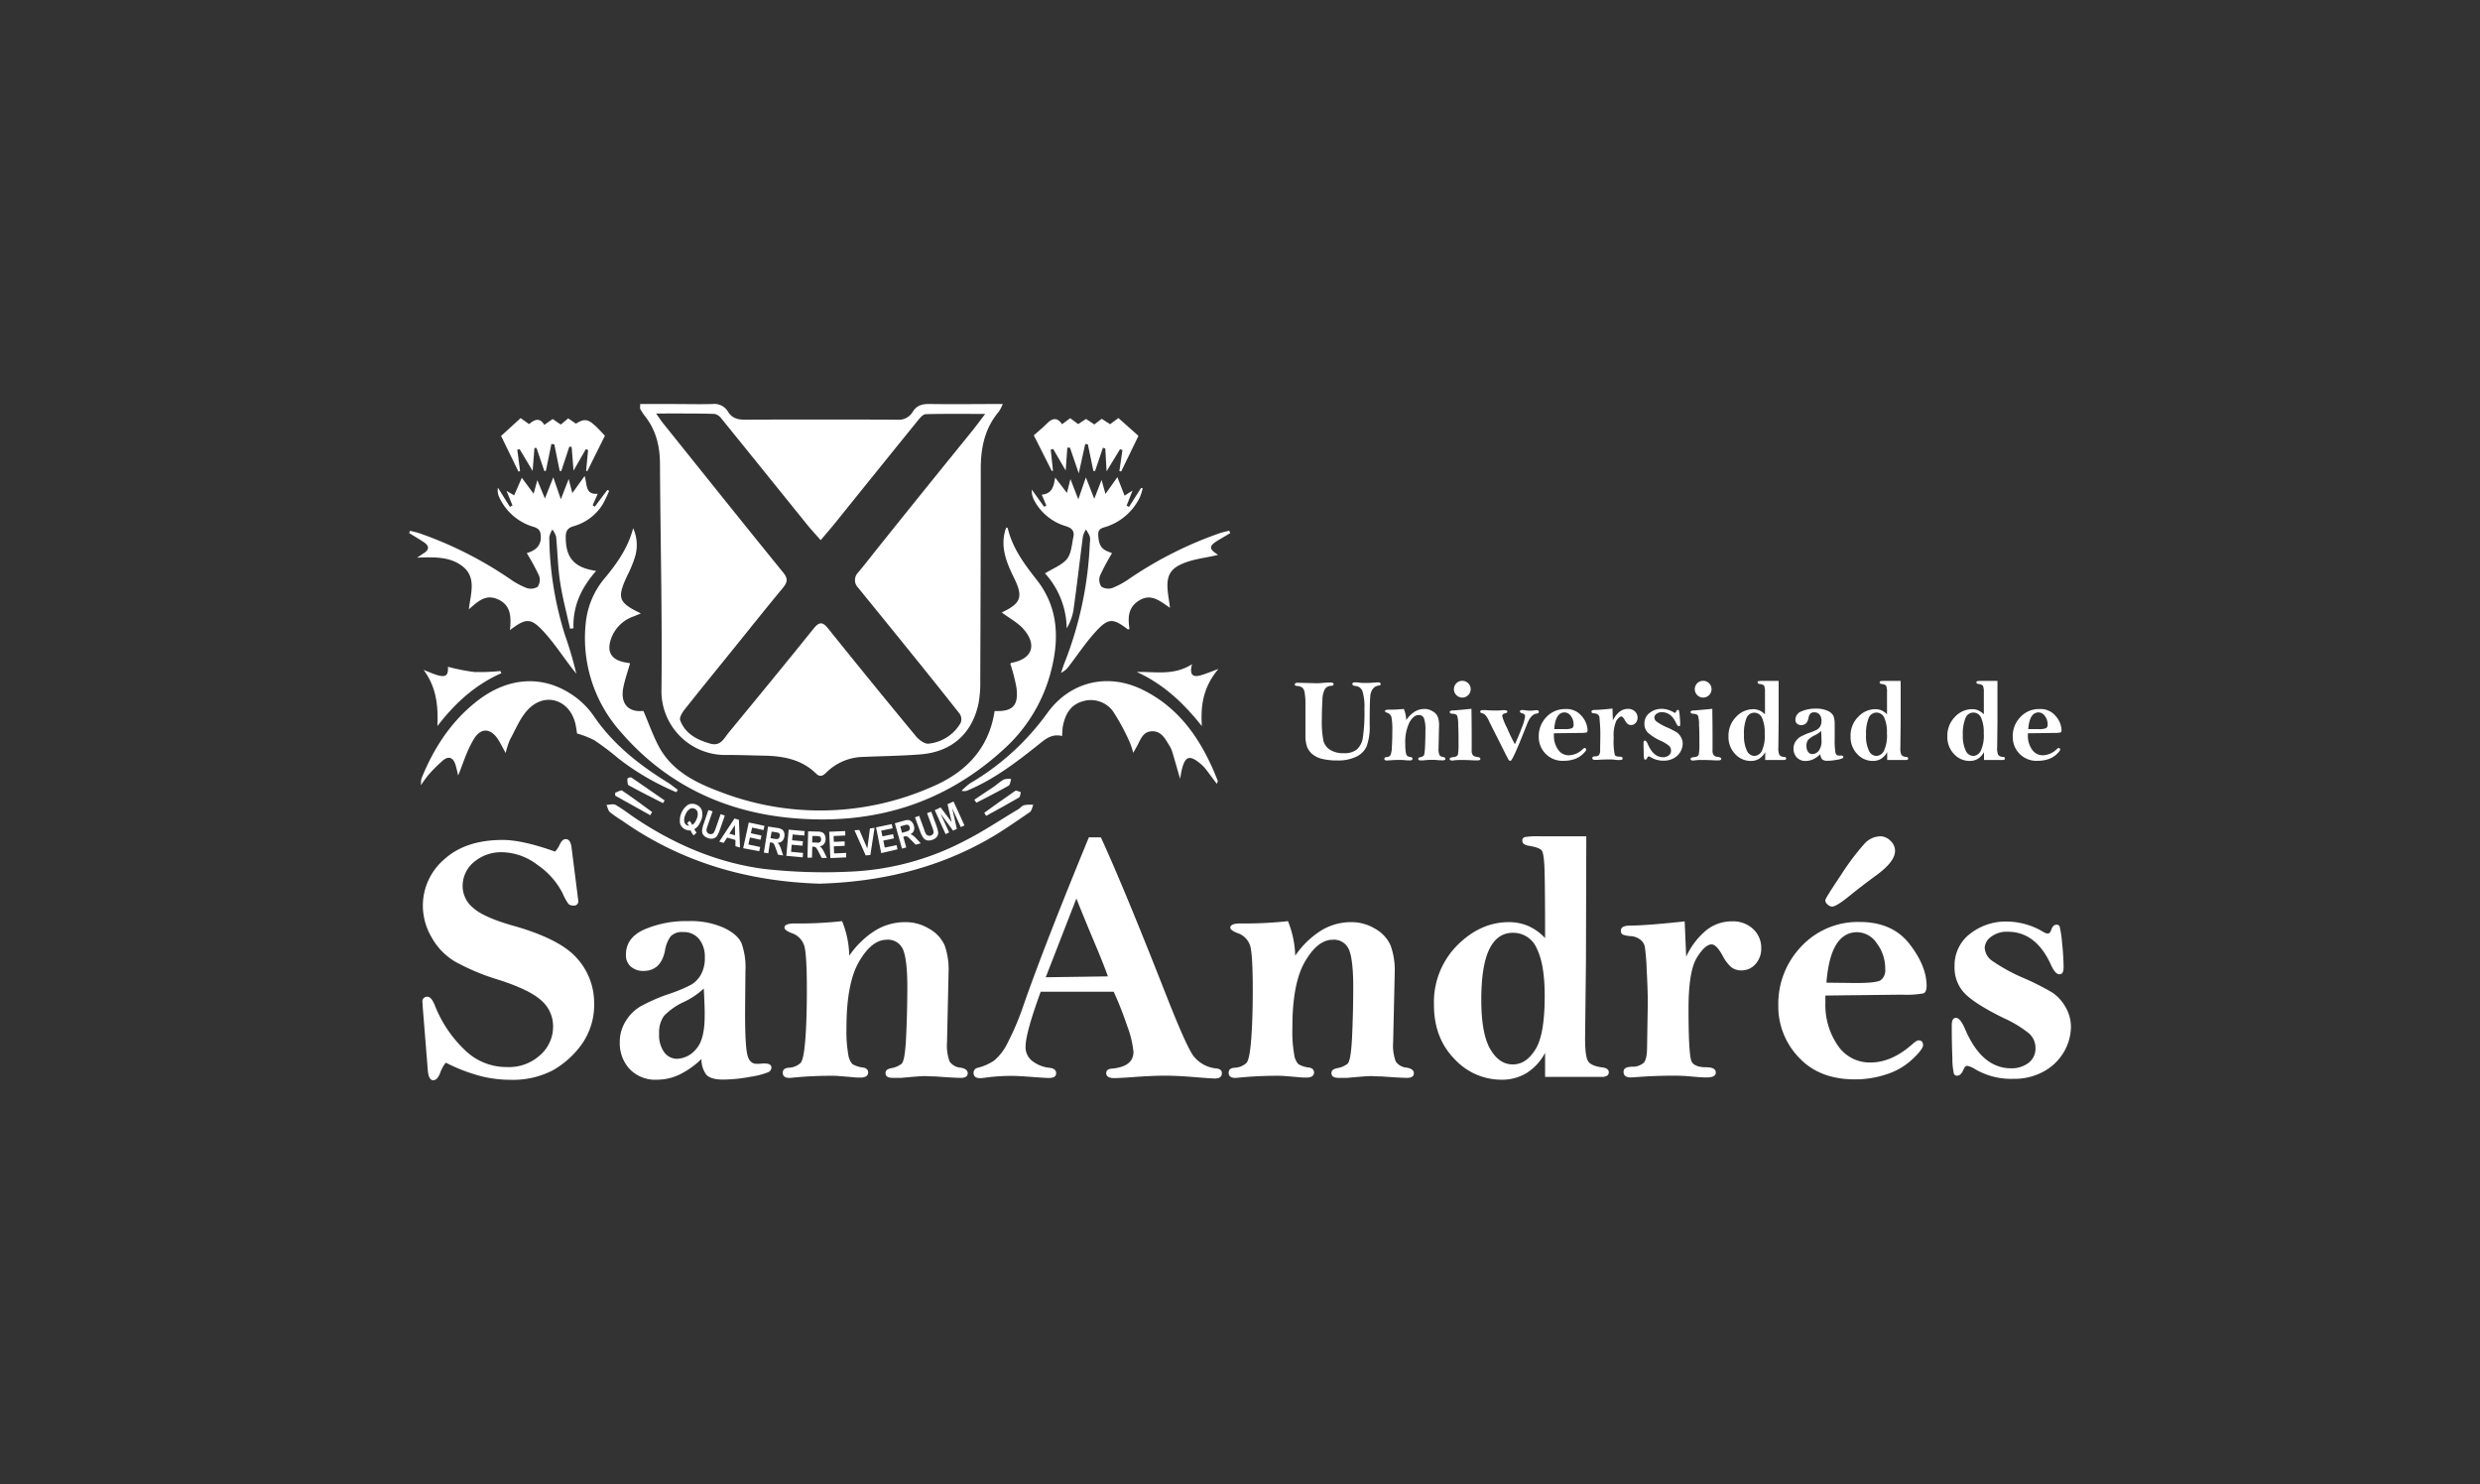 <svg xmlns="http://www.w3.org/2000/svg" id="Capa_1" data-name="Capa 1" viewBox="0 0 591.65 354.12"><rect x="0" y="0" width="591.65" height="354.12" fill="#333333" stroke="none"/><path d="M152.73,96.39h7.94c3.07,0,6.15.08,9.23,0a3.83,3.83,0,0,1,3.8,1.85c.92,1.52,2.3,1.89,4,1.88q18.12-.07,36.25,0a3.89,3.89,0,0,0,3.79-1.85c.92-1.54,2.26-1.91,4-1.89,5.69.09,11.39,0,17.49,0a10.22,10.22,0,0,1-.9,1.78c-3.36,3.94-4.35,8.57-4.35,13.61,0,16.81-.05,33.62-.12,50.43a28.27,28.27,0,0,1-.41,5.6c-1.54,7.28-6.44,11.6-13.91,12.18-4.64.36-9.29.41-13.94.61a12.8,12.8,0,0,0-8.46,3.71c-.82.78-1.49,1.19-2.45.25-3.47-3.39-7.83-4.18-12.44-4.27-3-.05-6-.18-9-.16a15.23,15.23,0,0,1-15.44-15.75c.19-17.85-.26-35.71-.36-53.57,0-4.27-.91-8.17-3.62-11.56a12,12,0,0,1-1.09-1.7C152.65,97.4,152.73,97.14,152.73,96.39Zm3.8,2.26c.76,1.08,1.15,1.69,1.6,2.25,9.57,11.93,19.11,23.88,28.76,35.75,1.13,1.39.94,2.25,0,3.46-4,4.81-7.85,9.66-11.76,14.5s-7.94,9.78-11.85,14.72c-.56.71-1.26,1.9-1,2.53,1.23,3.23,4,4.64,7.18,5.55,2.47.71,3.28-1.3,4.42-2.68,6.76-8.21,13.53-16.43,20.19-24.73,1.39-1.73,2.19-1.7,3.54,0q10.35,12.89,20.89,25.63c.72.87,2.06,1.88,3,1.79a10,10,0,0,0,7.67-4.93,2.36,2.36,0,0,0-.18-2.14c-4.16-5.31-8.4-10.56-12.64-15.81-3.86-4.78-7.75-9.55-11.62-14.32a2.56,2.56,0,0,1,0-3.64c2.11-2.54,4.12-5.16,6.19-7.73Q221.3,115.9,231.78,103c1-1.23,1.94-2.53,3.26-4.25-5.12,0-9.65-.06-14.18.06-.63,0-1.35.86-1.85,1.47q-9.78,12.06-19.5,24.16c-1.15,1.43-2.36,2.81-3.72,4.43-1.24-1.41-2.3-2.55-3.28-3.76-6.84-8.46-13.64-16.93-20.5-25.37a2.57,2.57,0,0,0-1.64-1C166,98.62,161.57,98.65,156.53,98.65Z" style="fill:#fff"></path><path d="M237.29,169.63c4.33.18,5.76-1.29,5.2-5.62a44,44,0,0,0-1.46-5.66c.05,0,.14-.2.26-.22,4.88-.88,6.19-4.11,3-7.92-1.38-1.63-3.44-2.69-5.3-4.09-.06.21-.06,0,0,0,4.58-2.17,5.18-3.68,2.93-8.25-1.89-3.84-3.44-7.67-1.88-12,.15,0,.37.07.38.15,1.14,4.81,4,8.61,7,12.43,5.18,6.68,5.31,14.22,3.23,22a37.63,37.63,0,0,1-11.23,18.34C225,192,207.86,196.92,188.75,195.15c-16.09-1.49-29.93-8.12-40.58-20.44a33.61,33.61,0,0,1-8.33-26.89,19.61,19.61,0,0,1,4.62-10.11c2.89-3.5,5.42-7.17,6.59-11.7a9.73,9.73,0,0,1,.33,7.19,28.15,28.15,0,0,1-1.74,4.14c-2.49,5.34-2.14,6.42,3.25,9-.7.29-1.19.51-1.7.71a8.71,8.71,0,0,0-5.34,5.14Q144.07,157,149,158l1.32.23c-.57,2-1.21,3.82-1.6,5.71-.81,3.94,1.19,6.06,4.77,5.66,1.3,3,2.32,6,3.85,8.79,3.17,5.65,8.71,8.37,14.45,10.51a66,66,0,0,0,50.63-1.22C230.5,184.22,235.92,178.55,237.29,169.63Z" style="fill:#fff"></path><path d="M142.22,136.2c-3.57,4.06-5.6,8.44-5.4,13.69L136,150c-.82-3.74-1.82-7.45-2.39-11.22-.54-3.54-.59-7.16-.94-10.74a5.35,5.35,0,0,0-.89-1.7,5.35,5.35,0,0,0-.74,1.84,80.36,80.36,0,0,0,3.78,23.43,89.79,89.79,0,0,1,2.67,9.13c-.46-.59-.92-1.17-1.37-1.76-2.09-2.74-4-5.64-6.32-8.18-3.14-3.45-4.29-3.41-8.14-.47.3-3.09.32-6-3-7.4-2.83-1.21-4.67.56-6.81,2.44.42-3.72,1.88-7.52-1.42-10.2-3-2.39-6.71-2.28-10.93-2.13l1.66-1.1c1.38-.9,1.15-1.8-.06-2.6s-2.33-1.45-3.5-2.17l.23-.54c.75.19,1.5.35,2.23.59a91.4,91.4,0,0,1,21.61,10.91,18.78,18.78,0,0,0,3.93,2.14,3.11,3.11,0,0,0,2.67-.28,2.91,2.91,0,0,0,.34-2.62,53.8,53.8,0,0,0-2.94-5.41c1.64-.51,3.3-1.35,3.35-3.72,0-1.37-.25-2.11-1.77-2.56a13,13,0,0,1-8.12-7,3.68,3.68,0,0,1-.34-2.33l2.85,4.56.63-.31-1.43-3.49,1.82,1.06,1.83-4.19,2.81,3.81.89-3.22,1.81,4.36,2-5.05,1.8,5.23,1.87-4.83.87,3.36,2.93-4.08c.64,2,.1,4.52,3.13,4.24l-1.21,2.74.5.35,3-4,.44.2a29.85,29.85,0,0,1-1.6,3.32,12,12,0,0,1-6.89,5.13c-1.59.45-1.9,1.32-1.87,2.77C135,133.09,137,135.45,142.22,136.2Z" style="fill:#fff"></path><path d="M266.57,113.84l1.72,4.41,1.9-1.22c-.59,1.51-1,2.56-1.42,3.6l.57.31,2.89-4.53.39.1a16.09,16.09,0,0,1-.66,2.07,13.62,13.62,0,0,1-7.63,6.94c-1.06.42-2.43.36-2.32,2.16s.42,3.12,2.16,3.83c.41.16.82.34,1.12.47a54.65,54.65,0,0,0-2.86,5.35,2.9,2.9,0,0,0,.32,2.62,3.07,3.07,0,0,0,2.67.31,20.26,20.26,0,0,0,4.12-2.27A91.88,91.88,0,0,1,291,127.2c.73-.24,1.49-.4,2.24-.59l.26.57-2.37,1.41c-2.86,1.65-2.89,2.27-.53,3.78-3,.78-6.65,1-9.55,2.63-3.77,2.07-2.34,6.15-1.94,10-2.34-1.58-4.4-3.45-7.21-1.82s-2.85,4.15-2.44,6.87c-.16.05-.33.15-.39.11-3.57-2.73-4.66-2.77-7.74.61-2.26,2.49-4.15,5.31-6.2,8a5.16,5.16,0,0,1-2,1.76c.26-.75.49-1.52.78-2.26A87.59,87.59,0,0,0,260,129.56a4.85,4.85,0,0,0,0-1.57,9.82,9.82,0,0,0-.93-1.67,6.19,6.19,0,0,0-.72,1.66c-.78,5.93-1.45,11.88-2.29,17.8a12.94,12.94,0,0,1-1.58,4.13,19.88,19.88,0,0,0-5.17-13.12c1.89-1.18,4-1.95,5.27-3.46,1-1.31,1.13-3.45,1.5-5.25.29-1.39-.37-2.11-1.8-2.55a12.53,12.53,0,0,1-7.51-6.08,4.73,4.73,0,0,1-.61-2.63l2.93,4.08.54-.27-1.1-2.62c2.38-.2,2.85-1.81,3.19-4.08l2.82,3.66.83-3.3c.72,1.84,1.22,3.15,1.88,4.83.62-1.8,1.12-3.25,1.81-5.22l2,5.1,1.74-4.5.93,3.34Z" style="fill:#fff"></path><path d="M253.37,175.6c-2.55-.66-4.14.88-5.76,2.16-5.17,4.11-10.4,8.11-16.54,10.72a2.21,2.21,0,0,1-1.66.17,16.73,16.73,0,0,1,2-1.76,60.08,60.08,0,0,0,18.34-16.63c5.42-7.65,14.46-9.81,22.79-5.73,9.22,4.51,14.4,12.57,18,21.81,0,.1-.1.26-.25.65-1-1.29-1.83-2.47-2.73-3.62a8.39,8.39,0,0,0-1.11-1.12c-2.65-2.24-3.74-1.88-4.53,1.47-.13.57-.22,1.15-.39,2.07-.69-2.4-1.27-4.45-1.89-6.5a6.57,6.57,0,0,0-.67-1.42c-1-1.62-1.9-3.44-4.08-3.41s-2.73,1.85-3.54,3.37c-.23.44-.5.87-1,1.78a18.45,18.45,0,0,0-.86-2.61,53,53,0,0,0-3.92-7.24,6.55,6.55,0,0,0-7.47-2.38c-2.86.85-4.1,3.33-4.58,6.16C253.46,174.12,253.45,174.72,253.37,175.6Z" style="fill:#fff"></path><path d="M161.36,189a60.47,60.47,0,0,1-13.83-8.06,65,65,0,0,0-5.74-4.34,22.86,22.86,0,0,0-4.12-1.61c-.09-.49-.19-1.52-.45-2.52-1.4-5.5-7.1-7.38-11.1-3.34-2,2-3.08,4.86-4.48,7.38a18,18,0,0,0-1,3.15c-.7-1.28-1.15-2.15-1.65-3-1.75-2.92-4.18-3.24-5.94-.34s-2.6,5.95-3.75,8.7c-.14-.56-.33-1.56-.62-2.53-.5-1.67-1.55-2.27-3-1.08a35.41,35.41,0,0,0-3.47,3.46,28.54,28.54,0,0,0-1.78,2.46,8.6,8.6,0,0,1,.1-1.55c2.91-7.21,7-13.58,13.18-18.44,7-5.52,14.92-6.39,21.95-2.12a19.3,19.3,0,0,1,5.87,5.43c4.61,6.83,10.83,11.74,17.71,16,.85.53,1.63,1.18,2.45,1.78Z" style="fill:#fff"></path><path d="M195.53,210.82c-17.16-.53-33-5.1-47.06-15a32.25,32.25,0,0,1-2.95-2.05c-.45-.39-.56-1.16-.83-1.76.73,0,1.6-.28,2.15,0,1.62.93,3.11,2.09,4.66,3.14,9.34,6.27,19.53,10.65,30.66,12.14a128.5,128.5,0,0,0,20.4.67,64.73,64.73,0,0,0,27.57-7.35c4.4-2.22,8.52-5,12.76-7.52.52-.31.92-.88,1.46-1a8.62,8.62,0,0,1,2.16-.08c-.27.6-.37,1.43-.83,1.74-3.28,2.24-6.53,4.54-10,6.51C223.26,207.31,209.73,210.4,195.53,210.82Z" style="fill:#fff"></path><path d="M261.07,101.26l1.76-1.34,2,1.28,2-1.46,4.77,4.25-4.12,8.49-.43-.09c.24-1.68.49-3.36.73-5l-.57-.24L264,112.44c-.12-2.24-.22-3.84-.31-5.44l-.57-.18-1.87,5.55h-.4L259.53,106l-.63-.07c-.47,2.14-.93,4.29-1.54,7-.84-2.44-1.47-4.29-2.1-6.13l-.63,0c-.12,1.7-.24,3.4-.39,5.46l-3-5.17-.57.19.54,5-.28.1-4.3-8.53c.83-.74,2-1.67,3.05-2.73,1.25-1.29,2.43-1.75,3.7.08l1.94-1.43,1.89,1.4,1.88-1.22C259.7,100.36,260.31,100.76,261.07,101.26Z" style="fill:#fff"></path><path d="M133.79,101.29l1.76-1.48,1.83,1.25c2.53-1.49,3.2-1.19,6.93,2.9l-4.18,8.41h-.3c.16-1.67.32-3.34.47-5l-.53-.23-2.94,5.14-.45-5.65-.55-.08-1.92,5.82-.38,0L132.24,106l-.7-.07q-.64,3.21-1.31,6.42l-.38,0L128,106.88h-.5l-.43,5.47-3.11-5.2-.55.15.66,5.07-.38.15L119.54,104l4.67-4.25,2,1.42c1.16-.94,2.45-1.78,3.65.18l2-1.38Z" style="fill:#fff"></path><path d="M119.62,160.6c-6.26,2.76-11.1,7.18-15.27,12.63.22-4.79-.23-9.32-3.29-13.4,1,.38,1.93.8,2.92,1.13,2.33.75,3,.28,2.89-1.88a50.48,50.48,0,0,0,6.23,1.24,48.44,48.44,0,0,0,6.25-.23Z" style="fill:#fff"></path><path d="M290.67,159.6c-3.63,4.28-4.28,8.75-3.95,13.62-4.29-5.44-9.15-10-15.53-12.92,4.41-.08,8.84.95,13.19-1.83-.59,2.13-.1,3.21,1.89,2.69C287.54,160.83,288.75,160.29,290.67,159.6Z" style="fill:#fff"></path><path d="M232.44,190.79c1.5-1,3-2,4.51-3,.87-.59,1.64-1.34,2.55-1.83a4.3,4.3,0,0,1,1.74-.11c-.2.55-.24,1.38-.63,1.6-2.51,1.42-5.1,2.72-7.67,4.06Z" style="fill:#fff"></path><path d="M158.16,191.61c-2.74-1.4-5.49-2.77-8.18-4.26-.31-.17-.3-1-.31-1.58a1.18,1.18,0,0,1,.9-.31c2.67,1.8,5.3,3.66,8,5.51Z" style="fill:#fff"></path><path d="M234.82,193.9c2.45-1.75,4.89-3.53,7.38-5.22.26-.17.88.19,1.33.3-.13.44-.13,1.11-.42,1.28-2.59,1.51-5.23,2.94-7.85,4.39Z" style="fill:#fff"></path><path d="M155.12,194.49l-8.36-4.67,0-.69c.57-.19,1.37-.72,1.67-.51,2.43,1.62,4.77,3.39,7.14,5.11Z" style="fill:#fff"></path><path d="M309.55,162.89,314,163c.43,0,.91,0,1.45-.07.86-.07,1.54-.1,2-.1s.7.13.7.39-.18.38-.55.4a1.84,1.84,0,0,0-1.48.71,5.5,5.5,0,0,0-.63,2.69c-.09,1.35-.14,2.84-.14,4.47a23.53,23.53,0,0,0,.38,5.26,3.6,3.6,0,0,0,1.6,2.14,5.79,5.79,0,0,0,3.25.8,4.75,4.75,0,0,0,3.1-.87,4.68,4.68,0,0,0,1.44-2.75,40.56,40.56,0,0,0,.39-7,12.48,12.48,0,0,0-.46-4.14,1.88,1.88,0,0,0-1.6-1.26c-.55-.05-.82-.21-.82-.48s.22-.4.67-.4c.21,0,.56,0,1.06.08s1.05.06,1.61.06,1.09,0,1.72-.08c.48,0,.81-.06,1-.06.46,0,.69.14.69.4s-.17.34-.5.37a2,2,0,0,0-1.25.65,3.25,3.25,0,0,0-.72,1.88q-.15,1.32-.15,6.77a13.62,13.62,0,0,1-.72,5.19,5.09,5.09,0,0,1-2.5,2.49,10,10,0,0,1-4.45.89,15.59,15.59,0,0,1-3.57-.36,5.81,5.81,0,0,1-2.41-1.13,4.41,4.41,0,0,1-1.28-1.75,8.36,8.36,0,0,1-.39-2.92l0-7.34a14.69,14.69,0,0,0-.17-2.53,2.27,2.27,0,0,0-.54-1.32,2.14,2.14,0,0,0-1.13-.41,1.41,1.41,0,0,1-.6-.14.35.35,0,0,1-.12-.3C309,163,309.16,162.89,309.55,162.89Z" style="fill:#fff"></path><path d="M335.48,171.8a7,7,0,0,1,2-2,4.47,4.47,0,0,1,2.35-.66,3.51,3.51,0,0,1,1.91.54A2.71,2.71,0,0,1,343,171a5.62,5.62,0,0,1,.31,2.11l-.12,5.5a3.52,3.52,0,0,0,.21,1.5,1.09,1.09,0,0,0,.86.48c.37.07.56.22.56.44s-.18.36-.54.36-1,0-2-.11c-.36,0-.65,0-.87,0s-.82,0-1.82.13h-.67c-.38,0-.57-.12-.57-.37s.17-.33.51-.4a1.72,1.72,0,0,0,.75-.32c.18-.14.3-.87.36-2.16s.09-2.59.09-3.87a8.24,8.24,0,0,0-.34-2.91,1.26,1.26,0,0,0-1.29-.79c-.78,0-1.5.57-2.17,1.72a10.85,10.85,0,0,0-1,5.27,10.33,10.33,0,0,0,.14,2,1.49,1.49,0,0,0,.34.78,2.23,2.23,0,0,0,.85.27.39.39,0,0,1,.38.4c0,.25-.19.38-.56.38l-.61,0c-.88-.08-1.36-.11-1.43-.11a32.17,32.17,0,0,0-3.26.13l-.33,0c-.34,0-.51-.13-.51-.4s.15-.36.46-.4a1.36,1.36,0,0,0,.95-.39,4.49,4.49,0,0,0,.36-1.89c.08-1.07.12-2.33.12-3.81a16.32,16.32,0,0,0-.21-3.48,1.51,1.51,0,0,0-1-1c-.38-.14-.56-.28-.56-.42s.27-.33.81-.33a30.81,30.81,0,0,0,3.71-.18A7.58,7.58,0,0,1,335.48,171.8Z" style="fill:#fff"></path><path d="M351.05,169.11c0,1.28.05,3.58.05,6.88l0,3a1.74,1.74,0,0,0,.3,1.2,1.65,1.65,0,0,0,1,.4c.52.06.77.21.77.44s-.2.37-.6.37c-.2,0-.53,0-1,0q-1.51-.09-3-.09c-.49,0-1,0-1.49.07a5.92,5.92,0,0,1-.62.06c-.41,0-.61-.12-.61-.37s.27-.38.8-.43c.71-.06,1.1-.3,1.18-.71a14.41,14.41,0,0,0,.13-2.48c0-1.62,0-3.11-.08-4.46a7,7,0,0,0-.28-2.33,1.58,1.58,0,0,0-1.07-.38c-.46,0-.68-.18-.68-.4s.23-.35.69-.39l.29,0Zm-.19-4.66a2,2,0,0,1-3.4,1.4,2,2,0,1,1,3.4-1.4Z" style="fill:#fff"></path><path d="M361.41,177.56c.59-1.28,1.15-2.62,1.66-4a11.25,11.25,0,0,0,.77-2.64.72.72,0,0,0-.63-.72c-.41-.11-.61-.26-.61-.46s.17-.34.5-.34c.16,0,.5,0,1,.08s.79.06,1,.06a6.72,6.72,0,0,0,1.13-.09,2.17,2.17,0,0,1,.45,0c.29,0,.43.13.43.4s-.19.33-.58.4c-.87.14-1.6.94-2.18,2.41q-1,2.52-1.89,4.68c-.6,1.43-1.06,2.47-1.38,3.1a6.57,6.57,0,0,1-.58,1,.44.44,0,0,1-.26.07c-.12,0-.24-.08-.35-.26s-.59-1.1-1.42-2.77l-3.19-6.34a5.42,5.42,0,0,0-1-1.62,1.94,1.94,0,0,0-.62-.34c-.36-.08-.53-.21-.53-.38s.17-.39.52-.39c.15,0,.38,0,.69,0,.74.06,1.47.1,2.18.1.28,0,.6,0,1,0l1.17-.09c.61,0,.91.11.91.32s-.17.4-.51.44-.71.27-.71.66a14.11,14.11,0,0,0,1.16,2.84C360.22,175.3,360.88,176.6,361.41,177.56Z" style="fill:#fff"></path><path d="M370.71,174.94c0,.27,0,.46,0,.58a5.58,5.58,0,0,0,1,3.31,3,3,0,0,0,2.59,1.36,4.91,4.91,0,0,0,3.28-1.45c.22-.19.37-.29.47-.29s.36.13.36.39-.28.57-.83,1.09a5.45,5.45,0,0,1-2,1.19,7.94,7.94,0,0,1-2.48.39,5.67,5.67,0,0,1-6-5.76,6.49,6.49,0,0,1,1.83-4.69,6.06,6.06,0,0,1,4.56-1.9,4.63,4.63,0,0,1,3.9,1.73,5.39,5.39,0,0,1,1.35,3.28c0,.33-.09.53-.26.59a8.1,8.1,0,0,1-1.7.1Zm.08-1,2.36,0a4.71,4.71,0,0,0,1.91-.22,1,1,0,0,0,.35-.9,3.28,3.28,0,0,0-.65-2,1.9,1.9,0,0,0-1.54-.86C371.8,170,371,171.29,370.79,173.93Z" style="fill:#fff"></path><path d="M384.78,171.89a5.8,5.8,0,0,1,1.59-2.08,3.2,3.2,0,0,1,2-.69,2.27,2.27,0,0,1,1.67.61,2,2,0,0,1,.63,1.51,1.75,1.75,0,0,1-.45,1.22,1.4,1.4,0,0,1-1.09.51,1.27,1.27,0,0,1-.8-.25,3,3,0,0,1-.68-.88c-.33-.61-.62-.91-.87-.91s-.72.34-1.16,1a8.42,8.42,0,0,0-.64,4,16.29,16.29,0,0,0,.25,4.17c.17.28.55.42,1.12.42s.76.14.76.42-.24.38-.74.38c-.28,0-.68,0-1.2-.07s-.93-.06-1.35-.06q-1.36,0-2.7.09l-.67,0c-.38,0-.57-.14-.57-.43s.22-.39.67-.41a1.29,1.29,0,0,0,.92-.31,1.91,1.91,0,0,0,.27-1.23l.05-3.44c0-.7,0-1.57-.08-2.6s-.11-1.66-.15-1.86a1.1,1.1,0,0,0-.35-.53,1.44,1.44,0,0,0-.77-.27,2.2,2.2,0,0,1-.63-.13.35.35,0,0,1-.13-.31q0-.37.69-.39,1.28,0,4.32-.33Z" style="fill:#fff"></path><path d="M401.44,177.38a4,4,0,0,1-.52,1.93,4.07,4.07,0,0,1-1.56,1.55,4.67,4.67,0,0,1-2.43.61,5.71,5.71,0,0,1-2.94-.71,1.92,1.92,0,0,0-.67-.31c-.12,0-.21.08-.28.23-.15.36-.32.55-.52.55a.28.28,0,0,1-.26-.14,5.3,5.3,0,0,1-.12-1.23c0-.73-.05-1.59-.05-2.59,0-.39.11-.58.33-.58s.46.28.7.85c.89,2.07,2.09,3.11,3.62,3.11a2.17,2.17,0,0,0,1.35-.42,1.37,1.37,0,0,0,.56-1.2,1.48,1.48,0,0,0-.51-1.13,9.34,9.34,0,0,0-2-1.2,12,12,0,0,1-3-1.9,2.89,2.89,0,0,1-.83-2.16,3.09,3.09,0,0,1,1.2-2.53,4.52,4.52,0,0,1,2.95-1,5.67,5.67,0,0,1,2.83.83.61.61,0,0,0,.31.11c.12,0,.21-.1.28-.3s.22-.39.4-.39a.26.26,0,0,1,.25.13,7.63,7.63,0,0,1,.19,1.29c.08.77.12,1.42.12,1.93s-.1.54-.31.54-.45-.26-.68-.77c-.78-1.71-1.91-2.57-3.38-2.57a2,2,0,0,0-1.29.4,1.14,1.14,0,0,0-.5.86,1.33,1.33,0,0,0,.64,1.06,13.83,13.83,0,0,0,2.46,1.34A20.7,20.7,0,0,1,400,174.7a3.26,3.26,0,0,1,1,1.13A3.1,3.1,0,0,1,401.44,177.38Z" style="fill:#fff"></path><path d="M408.51,169.11c0,1.28.05,3.58.05,6.88l0,3a1.74,1.74,0,0,0,.3,1.2,1.65,1.65,0,0,0,1,.4c.52.06.77.21.77.44s-.2.37-.6.37c-.2,0-.53,0-1,0q-1.51-.09-3-.09c-.49,0-1,0-1.49.07a5.92,5.92,0,0,1-.62.06c-.41,0-.61-.12-.61-.37s.27-.38.8-.43c.71-.06,1.1-.3,1.18-.71a14.41,14.41,0,0,0,.13-2.48c0-1.62,0-3.11-.08-4.46a7,7,0,0,0-.28-2.33,1.59,1.59,0,0,0-1.08-.38c-.45,0-.67-.18-.67-.4s.23-.35.69-.39l.29,0Zm-.19-4.66a2,2,0,0,1-3.4,1.4,2,2,0,1,1,3.4-1.4Z" style="fill:#fff"></path><path d="M421.07,170.43c0-2.65,0-4.43,0-5.31a3.84,3.84,0,0,0-.22-1.56,1.82,1.82,0,0,0-1-.37c-.36-.05-.54-.18-.54-.38a.27.27,0,0,1,.19-.3,6.18,6.18,0,0,1,1.19-.06h3.64l0,9.79-.07,6.08a4,4,0,0,0,.24,1.77,1.52,1.52,0,0,0,1.11.49c.34,0,.51.16.51.38s-.18.36-.54.36h-4.46v-1.89a4.25,4.25,0,0,1-1.45,1.59,3.7,3.7,0,0,1-2,.52,5,5,0,0,1-3.71-1.64,5.8,5.8,0,0,1-1.59-4.22,6.31,6.31,0,0,1,1.82-4.66,5.6,5.6,0,0,1,4-1.83,3.81,3.81,0,0,1,1.56.31A4.22,4.22,0,0,1,421.07,170.43Zm-5,4.85a8.08,8.08,0,0,0,.7,3.84,2,2,0,0,0,1.77,1.22,2.09,2.09,0,0,0,1.77-1.16A8.5,8.5,0,0,0,421,175a8.62,8.62,0,0,0-.62-3.71,2,2,0,0,0-3.74.07A9.72,9.72,0,0,0,416.06,175.28Z" style="fill:#fff"></path><path d="M434.29,179.92a7,7,0,0,1-1.72,1.22,4.13,4.13,0,0,1-1.75.4,2.77,2.77,0,0,1-2.18-.85,3,3,0,0,1-.76-2.06,3.07,3.07,0,0,1,.46-1.68,3.58,3.58,0,0,1,1.14-1.15,15.1,15.1,0,0,1,2.25-1,11.22,11.22,0,0,0,1.77-.74,2.17,2.17,0,0,0,.75-.78,2.68,2.68,0,0,0,.3-1.34,2.19,2.19,0,0,0-.45-1.45,1.54,1.54,0,0,0-1.25-.54,1.23,1.23,0,0,0-1,.34,2.69,2.69,0,0,0-.43,1.14c-.22,1-.78,1.56-1.7,1.56a1.48,1.48,0,0,1-1-.33,1.18,1.18,0,0,1-.39-.95,2.12,2.12,0,0,1,1.44-2,8.33,8.33,0,0,1,3.43-.65,6.47,6.47,0,0,1,2.81.52,2.79,2.79,0,0,1,1.39,1.21,5.77,5.77,0,0,1,.3,2.16l0,3.26a19.59,19.59,0,0,0,.17,3.31c.12.49.36.73.74.73h.22l.37,0c.38,0,.57.11.57.32a.42.42,0,0,1-.23.35,5.57,5.57,0,0,1-1.42.36,11.33,11.33,0,0,1-2.13.22,1.8,1.8,0,0,1-1.3-.36A1.9,1.9,0,0,1,434.29,179.92Zm.18-5.53a5.94,5.94,0,0,1-1.59,1.06,5.5,5.5,0,0,0-1.53,1.08,2.24,2.24,0,0,0-.38,1.4,2.32,2.32,0,0,0,.4,1.47,1.26,1.26,0,0,0,1,.5,2,2,0,0,0,1.49-.74,3.8,3.8,0,0,0,.69-2.6C434.55,176.17,434.52,175.45,434.47,174.39Z" style="fill:#fff"></path><path d="M450.18,170.43c0-2.65,0-4.43,0-5.31a3.66,3.66,0,0,0-.22-1.56,1.78,1.78,0,0,0-1-.37c-.35-.05-.53-.18-.53-.38a.28.28,0,0,1,.18-.3,6.26,6.26,0,0,1,1.19-.06h3.64l0,9.79-.07,6.08a4,4,0,0,0,.24,1.77,1.52,1.52,0,0,0,1.11.49c.34,0,.51.16.51.38s-.18.36-.54.36h-4.47v-1.89a4.15,4.15,0,0,1-1.44,1.59,3.72,3.72,0,0,1-2,.52,5,5,0,0,1-3.7-1.64,5.8,5.8,0,0,1-1.59-4.22,6.27,6.27,0,0,1,1.82-4.66,5.59,5.59,0,0,1,4.05-1.83,3.77,3.77,0,0,1,1.55.31A4,4,0,0,1,450.18,170.43Zm-5,4.85a8,8,0,0,0,.7,3.84,2,2,0,0,0,1.77,1.22,2.09,2.09,0,0,0,1.77-1.16,8.5,8.5,0,0,0,.74-4.21,8.62,8.62,0,0,0-.62-3.71,2,2,0,0,0-3.74.07A9.72,9.72,0,0,0,445.18,175.28Z" style="fill:#fff"></path><path d="M473.28,170.43c0-2.65,0-4.43,0-5.31a3.76,3.76,0,0,0-.23-1.56,1.77,1.77,0,0,0-1-.37c-.36-.05-.54-.18-.54-.38a.28.28,0,0,1,.18-.3,6.4,6.4,0,0,1,1.2-.06h3.64l0,9.79-.07,6.08a4,4,0,0,0,.24,1.77,1.52,1.52,0,0,0,1.11.49c.34,0,.51.16.51.38s-.18.36-.54.36h-4.46v-1.89a4.25,4.25,0,0,1-1.45,1.59,3.72,3.72,0,0,1-2,.52,5,5,0,0,1-3.7-1.64,5.8,5.8,0,0,1-1.59-4.22,6.31,6.31,0,0,1,1.82-4.66,5.59,5.59,0,0,1,4.05-1.83,3.77,3.77,0,0,1,1.55.31A4.15,4.15,0,0,1,473.28,170.43Zm-5,4.85a8,8,0,0,0,.7,3.84,2,2,0,0,0,1.77,1.22,2.09,2.09,0,0,0,1.77-1.16,8.5,8.5,0,0,0,.74-4.21,8.62,8.62,0,0,0-.62-3.71,2,2,0,0,0-3.74.07A9.72,9.72,0,0,0,468.27,175.28Z" style="fill:#fff"></path><path d="M483.79,174.94c0,.27,0,.46,0,.58a5.58,5.58,0,0,0,1,3.31,3,3,0,0,0,2.58,1.36,4.91,4.91,0,0,0,3.29-1.45c.22-.19.37-.29.46-.29q.36,0,.36.39c0,.2-.27.57-.82,1.09a5.54,5.54,0,0,1-2,1.19,8,8,0,0,1-2.48.39,5.65,5.65,0,0,1-6-5.76,6.49,6.49,0,0,1,1.83-4.69,6,6,0,0,1,4.55-1.9,4.65,4.65,0,0,1,3.91,1.73,5.39,5.39,0,0,1,1.35,3.28c0,.33-.09.53-.27.59a8,8,0,0,1-1.69.1Zm.09-1,2.35,0a4.67,4.67,0,0,0,1.91-.22,1,1,0,0,0,.36-.9,3.28,3.28,0,0,0-.65-2,1.91,1.91,0,0,0-1.55-.86C484.89,170,484.08,171.29,483.88,173.93Z" style="fill:#fff"></path><path d="M132.43,203.17a6.42,6.42,0,0,0,1.09-1.65c.41-.89.89-1.33,1.42-1.33.76,0,1.22.62,1.39,1.85l1.46,11.49.17,1.38a1,1,0,0,1-1.13,1.13,1.6,1.6,0,0,1-1.22-.4,13.7,13.7,0,0,1-1.42-2.59,18.27,18.27,0,0,0-6-6.73,14.19,14.19,0,0,0-8.34-3,10,10,0,0,0-6.77,2.33,7.41,7.41,0,0,0-2.71,5.87,6.73,6.73,0,0,0,2.52,5.08c1.68,1.52,4.9,2.94,9.68,4.29q11.25,3.19,15.22,7.89a15.82,15.82,0,0,1,3.95,10.43,16.28,16.28,0,0,1-2.9,9.85,21.7,21.7,0,0,1-6.92,6.27,20.74,20.74,0,0,1-10.31,2.28,28.49,28.49,0,0,1-7.38-1,41.88,41.88,0,0,1-7.88-3.09A8.37,8.37,0,0,0,105,256c-.45,1.15-1,1.72-1.67,1.72s-1.12-.76-1.26-2.26l-1.22-15.22c0-.68-.08-1.09-.08-1.26A1.1,1.1,0,0,1,102,237.8c.61,0,1.2.7,1.76,2.1a29.5,29.5,0,0,0,7,10.48,14.2,14.2,0,0,0,10.19,4.19,11,11,0,0,0,8-2.93,9,9,0,0,0,3-6.67,8.16,8.16,0,0,0-2.81-6.29q-2.81-2.55-10.1-4.9a53.14,53.14,0,0,1-10.55-4.41,15.46,15.46,0,0,1-5.53-5.76,15,15,0,0,1-2.08-7.44A14.56,14.56,0,0,1,106,205q5.08-4.6,13.86-4.61Q124.54,200.36,132.43,203.17Z" style="fill:#fff"></path><path d="M167.35,252.64a20.14,20.14,0,0,1-5.24,3.72,12.51,12.51,0,0,1-5.32,1.23,8.45,8.45,0,0,1-6.61-2.58,9.05,9.05,0,0,1-2.32-6.28,9.37,9.37,0,0,1,1.4-5.1,10.34,10.34,0,0,1,3.47-3.49,42.63,42.63,0,0,1,6.84-3,34.27,34.27,0,0,0,5.38-2.25,6.65,6.65,0,0,0,2.28-2.39,8.05,8.05,0,0,0,.92-4.08,6.64,6.64,0,0,0-1.38-4.4,4.68,4.68,0,0,0-3.8-1.65,3.66,3.66,0,0,0-3,1.05,8,8,0,0,0-1.34,3.46q-1,4.76-5.15,4.76a4.41,4.41,0,0,1-2.94-1,3.53,3.53,0,0,1-1.21-2.89c0-2.68,1.45-4.69,4.38-6a25.22,25.22,0,0,1,10.46-2,19.52,19.52,0,0,1,8.53,1.6c2.19,1.06,3.6,2.29,4.21,3.69a17.07,17.07,0,0,1,.93,6.54l-.09,9.93q0,7.84.53,10.07c.35,1.48,1.09,2.22,2.24,2.22.17,0,.39,0,.67,0,.56-.06.94-.09,1.13-.09,1.15,0,1.72.32,1.72,1a1.28,1.28,0,0,1-.71,1.07,18.38,18.38,0,0,1-4.3,1.11,36.19,36.19,0,0,1-6.48.67c-1.93,0-3.25-.37-4-1.1A6.08,6.08,0,0,1,167.35,252.64Zm.55-16.81a17.94,17.94,0,0,1-4.82,3.24,15.69,15.69,0,0,0-4.66,3.28,6.67,6.67,0,0,0-1.17,4.24,7,7,0,0,0,1.23,4.48,3.78,3.78,0,0,0,3,1.53,6.16,6.16,0,0,0,4.53-2.25c1.4-1.49,2.1-4.14,2.1-7.92C168.15,241.25,168.06,239.05,167.9,235.83Z" style="fill:#fff"></path><path d="M202.61,228a21.23,21.23,0,0,1,6.19-6,13.59,13.59,0,0,1,7.15-2,10.83,10.83,0,0,1,5.82,1.63,8.52,8.52,0,0,1,3.59,3.9,17.26,17.26,0,0,1,.94,6.42l-.37,16.73a10.89,10.89,0,0,0,.62,4.57,3.49,3.49,0,0,0,2.65,1.47c1.11.19,1.67.64,1.67,1.34s-.54,1.09-1.63,1.09c-.93,0-3-.11-6.08-.34-1.09,0-2-.08-2.64-.08s-2.49.14-5.54.42h-2c-1.15,0-1.72-.38-1.72-1.13s.52-1,1.55-1.22a5.3,5.3,0,0,0,2.26-1q.84-.66,1.11-6.59t.28-11.75c0-4.31-.35-7.27-1-8.86a3.87,3.87,0,0,0-3.92-2.4q-3.57,0-6.6,5.22t-3,16a31.08,31.08,0,0,0,.42,6.08,4.37,4.37,0,0,0,1,2.37,6.53,6.53,0,0,0,2.58.82c.78.14,1.18.54,1.18,1.21s-.58,1.18-1.72,1.18c-.56,0-1.18,0-1.85-.08-2.68-.23-4.14-.34-4.36-.34a94.64,94.64,0,0,0-9.89.42,9.25,9.25,0,0,1-1,.08c-1,0-1.55-.4-1.55-1.21s.46-1.11,1.38-1.22a4.32,4.32,0,0,0,2.9-1.18c.5-.61.87-2.54,1.11-5.77s.35-7.09.35-11.57q0-8.56-.63-10.6a4.66,4.66,0,0,0-3-3c-1.14-.44-1.71-.88-1.71-1.3,0-.67.82-1,2.47-1a92.22,92.22,0,0,0,11.28-.55A23.42,23.42,0,0,1,202.61,228Z" style="fill:#fff"></path><path d="M259.77,199.77h2.86q5.52,12,15.62,37.74,4.65,11.82,6.41,14.34a7.83,7.83,0,0,0,5.58,3.06c.84.11,1.26.47,1.26,1.09,0,.86-.54,1.3-1.63,1.3-.59,0-2.12-.1-4.57-.3q-4.37-.37-7.34-.37t-7.55.33c-2.32.17-3.84.25-4.57.25-1.29,0-1.93-.4-1.93-1.21,0-.62.45-1,1.34-1.05q5.16-.47,5.16-4a24.07,24.07,0,0,0-1.5-6.19,81.47,81.47,0,0,0-3.22-8.17l-4.25,0q-8.44,0-13.16,0-3.61,9.9-3.61,13.11a4.13,4.13,0,0,0,1.8,3.57,8,8,0,0,0,3.9,1.48c1.06.11,1.59.54,1.59,1.3s-.57,1.13-1.72,1.13c-.44,0-1.62-.07-3.52-.21-2.46-.19-4.25-.29-5.37-.29a44.94,44.94,0,0,0-6.28.42,8.44,8.44,0,0,1-1.26.12c-1,0-1.55-.42-1.55-1.25a1.2,1.2,0,0,1,1-1.22A12.43,12.43,0,0,0,237.2,253a12.83,12.83,0,0,0,3.09-4,66.82,66.82,0,0,0,4-9.5Q249.47,224.76,259.77,199.77Zm-3,14.64-7.29,18.74,14.83-.21q-1.17-3.3-3.6-9Q258.11,217.71,256.81,214.41Z" style="fill:#fff"></path><path d="M309,228a21.2,21.2,0,0,1,6.18-6,13.61,13.61,0,0,1,7.15-2,10.87,10.87,0,0,1,5.83,1.63,8.54,8.54,0,0,1,3.58,3.9,17.23,17.23,0,0,1,1,6.42l-.38,16.73a10.84,10.84,0,0,0,.63,4.57,3.49,3.49,0,0,0,2.64,1.47c1.12.19,1.68.64,1.68,1.34s-.55,1.09-1.64,1.09q-1.38,0-6.08-.34c-1.09,0-2-.08-2.64-.08s-2.49.14-5.53.42h-2.06c-1.15,0-1.72-.38-1.72-1.13s.52-1,1.55-1.22a5.34,5.34,0,0,0,2.27-1q.84-.66,1.11-6.59t.27-11.75c0-4.31-.34-7.27-1-8.86a3.87,3.87,0,0,0-3.92-2.4q-3.56,0-6.6,5.22t-3,16a31.08,31.08,0,0,0,.42,6.08,4.36,4.36,0,0,0,1,2.37,6.41,6.41,0,0,0,2.58.82c.78.14,1.17.54,1.17,1.21s-.57,1.18-1.72,1.18c-.56,0-1.17,0-1.84-.08-2.69-.23-4.14-.34-4.37-.34a94.64,94.64,0,0,0-9.89.42,9.25,9.25,0,0,1-1,.08c-1,0-1.55-.4-1.55-1.21s.46-1.11,1.39-1.22a4.29,4.29,0,0,0,2.89-1.18c.5-.61.87-2.54,1.11-5.77s.36-7.09.36-11.57q0-8.56-.63-10.6a4.69,4.69,0,0,0-3-3c-1.15-.44-1.72-.88-1.72-1.3,0-.67.82-1,2.47-1a92.22,92.22,0,0,0,11.28-.55A23.65,23.65,0,0,1,309,228Z" style="fill:#fff"></path><path d="M368.61,223.8q0-12.12-.13-16.17c-.08-2.69-.31-4.27-.67-4.73s-1.36-.83-3-1.11c-1.09-.17-1.63-.56-1.63-1.18a.85.85,0,0,1,.56-.9,18,18,0,0,1,3.63-.19h11.07l-.08,29.77-.21,18.49q0,4.28.73,5.41c.49.75,1.61,1.24,3.38,1.47,1,.11,1.55.5,1.55,1.17s-.55,1.09-1.64,1.09H368.61v-5.74A12.8,12.8,0,0,1,364.2,256a11.31,11.31,0,0,1-6,1.59,15.24,15.24,0,0,1-11.26-5q-4.85-5-4.84-12.86a19.23,19.23,0,0,1,5.53-14.18q5.53-5.55,12.33-5.55a11.62,11.62,0,0,1,4.71.95A12.37,12.37,0,0,1,368.61,223.8Zm-15.22,14.74q0,8,2.11,11.7c1.42,2.47,3.21,3.7,5.39,3.7s3.89-1.17,5.39-3.53,2.24-6.63,2.24-12.8q0-7.53-1.88-11.3a6.08,6.08,0,0,0-5.71-3.77q-3.76,0-5.66,4C354,229.21,353.39,233.2,353.39,238.54Z" style="fill:#fff"></path><path d="M402.27,228.24a17.79,17.79,0,0,1,4.83-6.33,9.7,9.7,0,0,1,6.08-2.1,7,7,0,0,1,5.09,1.85,6.16,6.16,0,0,1,1.91,4.61,5.41,5.41,0,0,1-1.36,3.71,4.3,4.3,0,0,1-3.34,1.53,3.83,3.83,0,0,1-2.43-.75,9.06,9.06,0,0,1-2.05-2.69c-1-1.84-1.89-2.76-2.65-2.76-1,0-2.2,1-3.52,3.14s-2,6.15-2,12.18q0,11.43.78,12.71c.51.85,1.65,1.28,3.41,1.28,1.54,0,2.31.41,2.31,1.25s-.75,1.18-2.26,1.18c-.84,0-2.06-.08-3.65-.23s-2.82-.19-4.11-.19q-4.15,0-8.22.29c-1.14.08-1.82.13-2,.13-1.17,0-1.76-.44-1.76-1.32s.68-1.18,2-1.24a4,4,0,0,0,2.81-.94c.53-.57.8-1.82.8-3.75l.17-10.47q0-3.18-.26-7.91a50,50,0,0,0-.46-5.63,3,3,0,0,0-1.07-1.62,4.08,4.08,0,0,0-2.32-.83,6.19,6.19,0,0,1-1.91-.4,1,1,0,0,1-.4-.94c0-.76.7-1.15,2.1-1.18q3.86,0,13.12-1Z" style="fill:#fff"></path><path d="M435.48,237.51c0,.81,0,1.4,0,1.76a17,17,0,0,0,2.91,10.08,9.15,9.15,0,0,0,7.87,4.13q5.07,0,10-4.4c.68-.59,1.15-.88,1.43-.88.73,0,1.09.39,1.09,1.17,0,.62-.84,1.72-2.52,3.32a16.24,16.24,0,0,1-6.16,3.6,23.74,23.74,0,0,1-7.55,1.22q-8.55,0-13.39-5.22A17.49,17.49,0,0,1,424.25,240a19.77,19.77,0,0,1,5.55-14.27,18.43,18.43,0,0,1,13.86-5.77q7.8,0,11.88,5.24t4.09,10c0,1-.26,1.61-.79,1.8a23.41,23.41,0,0,1-5.16.3Zm13-38a3.48,3.48,0,0,1,2.52,1.07,3.3,3.3,0,0,1,1.1,2.41q0,2.56-4.42,5.79c-2.29,1.67-4.47,3.35-6.51,5s-3.41,2.51-4.08,2.51a1.63,1.63,0,0,1-1.07-.5,1.35,1.35,0,0,1-.57-1c0-.31,1.26-2.33,3.76-6.06a59.39,59.39,0,0,1,5.59-7.44A5.29,5.29,0,0,1,448.51,199.52Zm-12.78,34.93,7.17.08q4.74,0,5.81-.67a3,3,0,0,0,1.07-2.72,9.9,9.9,0,0,0-2-6.08,5.75,5.75,0,0,0-4.7-2.65Q436.66,222.41,435.73,234.45Z" style="fill:#fff"></path><path d="M494.06,244.93a12,12,0,0,1-1.58,5.87,12.46,12.46,0,0,1-4.73,4.72,14.38,14.38,0,0,1-7.41,1.86,17.08,17.08,0,0,1-8.93-2.18,6.15,6.15,0,0,0-2.05-.92c-.36,0-.64.23-.84.7q-.67,1.65-1.59,1.65a.82.82,0,0,1-.78-.42,16.16,16.16,0,0,1-.37-3.74c-.1-2.22-.15-4.84-.15-7.88,0-1.17.33-1.76,1-1.76s1.39.87,2.14,2.6q4,9.44,11,9.44a6.73,6.73,0,0,0,4.13-1.26,4.28,4.28,0,0,0,1.7-3.65A4.56,4.56,0,0,0,484,246.5a27.67,27.67,0,0,0-6-3.62q-6.72-3.31-9.19-5.79a8.83,8.83,0,0,1-2.51-6.58,9.45,9.45,0,0,1,3.65-7.7,13.78,13.78,0,0,1,9-2.95,17.15,17.15,0,0,1,8.59,2.51,2.08,2.08,0,0,0,1,.34c.36,0,.64-.31.84-.92.28-.79.68-1.18,1.21-1.18a.79.79,0,0,1,.76.38,22.61,22.61,0,0,1,.59,3.92,57.49,57.49,0,0,1,.37,5.89c0,1.09-.32,1.64-1,1.64s-1.36-.79-2.06-2.35q-3.56-7.8-10.27-7.8A6.1,6.1,0,0,0,475,223.5a3.4,3.4,0,0,0-1.51,2.6,4.09,4.09,0,0,0,1.93,3.23,42.64,42.64,0,0,0,7.5,4.07,60.68,60.68,0,0,1,6.65,3.37,10,10,0,0,1,3.17,3.44A9.36,9.36,0,0,1,494.06,244.93Z" style="fill:#fff"></path><path d="M165.64,197.82a3.22,3.22,0,0,0,.55.81l-.7.67a2.12,2.12,0,0,1-.33-.39s-.16-.29-.42-.79a2.47,2.47,0,0,1-1.17-.21,2.23,2.23,0,0,1-1.33-1.48,4.58,4.58,0,0,1,1.91-4.44,2.27,2.27,0,0,1,2,0,2.2,2.2,0,0,1,1.32,1.47,3.63,3.63,0,0,1-.32,2.49,5,5,0,0,1-.66,1.16A3.61,3.61,0,0,1,165.64,197.82Zm-.49-1a2.75,2.75,0,0,0,1-1.33,2.8,2.8,0,0,0,.28-1.67,1.24,1.24,0,0,0-.74-.89,1.21,1.21,0,0,0-1.15.08,2.7,2.7,0,0,0-1,1.34,2.78,2.78,0,0,0-.29,1.68,1.2,1.2,0,0,0,.7.89,1.07,1.07,0,0,0,.43.09,2.73,2.73,0,0,0-.44-.62l.56-.55A3.46,3.46,0,0,1,165.15,196.83Z" style="fill:#fff"></path><path d="M169,193.24l1,.34-1.12,3.22c-.17.5-.28.82-.31,1a1.13,1.13,0,0,0,.1.72,1,1,0,0,0,.57.44,1,1,0,0,0,.61,0,.74.74,0,0,0,.44-.32,5.18,5.18,0,0,0,.49-1.12l1.14-3.28,1,.34-1.09,3.11a8.5,8.5,0,0,1-.73,1.68,1.51,1.51,0,0,1-.87.66,2,2,0,0,1-1.3-.08,2.31,2.31,0,0,1-1.09-.69,1.63,1.63,0,0,1-.35-1,6.18,6.18,0,0,1,.45-1.89Z" style="fill:#fff"></path><path d="M176.54,202.19l-1.09-.31,0-1.49-2-.56-.8,1.26-1.06-.3,3.63-5.51,1.06.3Zm-1.17-2.91-.05-2.44L174,198.9Z" style="fill:#fff"></path><path d="M177.3,202.36l1.34-6.14,3.74.81-.23,1-2.72-.59-.3,1.36,2.53.55-.23,1-2.52-.55-.37,1.67,2.82.61-.23,1Z" style="fill:#fff"></path><path d="M182.23,203.4l1-6.21,2.16.33a3,3,0,0,1,1.16.36,1.3,1.3,0,0,1,.5.67,2,2,0,0,1,.07,1,1.82,1.82,0,0,1-.53,1.12,1.53,1.53,0,0,1-1.08.4,2.85,2.85,0,0,1,.47.61,7.85,7.85,0,0,1,.43,1.1l.43,1.31-1.23-.19-.53-1.47a10.65,10.65,0,0,0-.4-1,.8.8,0,0,0-.27-.3,1.19,1.19,0,0,0-.51-.15l-.21,0-.4,2.6Zm1.58-3.43.76.12a4.13,4.13,0,0,0,.9.08.6.6,0,0,0,.35-.2,1,1,0,0,0,.19-.48.86.86,0,0,0,0-.49.6.6,0,0,0-.29-.3,3.52,3.52,0,0,0-.82-.18l-.81-.12Z" style="fill:#fff"></path><path d="M187.59,204.18l.57-6.25,3.81.35-.1,1.06-2.77-.26-.13,1.39,2.58.23-.1,1.06-2.58-.24-.15,1.7,2.86.26-.09,1.06Z" style="fill:#fff"></path><path d="M192.63,204.61l.17-6.28,2.18.06a3,3,0,0,1,1.2.2,1.28,1.28,0,0,1,.57.6,2,2,0,0,1,.21,1,1.84,1.84,0,0,1-.39,1.18,1.54,1.54,0,0,1-1,.53,2.76,2.76,0,0,1,.54.54,8,8,0,0,1,.57,1l.59,1.24-1.24,0-.71-1.39a10.63,10.63,0,0,0-.53-.94.72.72,0,0,0-.3-.26A1.47,1.47,0,0,0,194,202h-.22l-.07,2.62Zm1.13-3.6.77,0a4.07,4.07,0,0,0,.9,0,.56.56,0,0,0,.32-.25.9.9,0,0,0,.14-.5.88.88,0,0,0-.11-.48.63.63,0,0,0-.32-.26,4.28,4.28,0,0,0-.84-.07l-.82,0Z" style="fill:#fff"></path><path d="M198.09,204.71l-.26-6.28,3.82-.16,0,1.06-2.78.12.06,1.39,2.58-.11,0,1.06-2.59.11.07,1.7,2.88-.12,0,1.07Z" style="fill:#fff"></path><path d="M206.53,204.08l-2.68-6L205,198l1.92,4.43.62-4.78,1.1-.15-1,6.48Z" style="fill:#fff"></path><path d="M210.23,203.53,209,197.38l3.75-.78.21,1-2.73.57.29,1.36,2.53-.52.22,1-2.54.53.35,1.67,2.82-.59.21,1Z" style="fill:#fff"></path><path d="M215.19,202.46l-1.71-6.05,2.11-.59a3,3,0,0,1,1.2-.17,1.39,1.39,0,0,1,.73.41,2,2,0,0,1,.49.9,1.84,1.84,0,0,1,0,1.23,1.56,1.56,0,0,1-.82.82,2.58,2.58,0,0,1,.68.36,7.15,7.15,0,0,1,.85.82l.94,1-1.2.33-1.09-1.1a9.36,9.36,0,0,0-.79-.75.87.87,0,0,0-.36-.16,1.44,1.44,0,0,0-.53.07l-.2.06.71,2.53Zm0-3.77.75-.21a3.49,3.49,0,0,0,.84-.31.56.56,0,0,0,.24-.32,1,1,0,0,0,0-.52.89.89,0,0,0-.25-.43.61.61,0,0,0-.38-.15,3.94,3.94,0,0,0-.83.18l-.78.22Z" style="fill:#fff"></path><path d="M218.28,195l1-.36,1.17,3.2a8.54,8.54,0,0,0,.39,1,1.08,1.08,0,0,0,.53.49,1,1,0,0,0,.72,0,1,1,0,0,0,.49-.35.74.74,0,0,0,.14-.52,5,5,0,0,0-.34-1.18L221.17,194l1-.35,1.14,3.1a9.88,9.88,0,0,1,.5,1.76,1.58,1.58,0,0,1-.26,1.07,2.13,2.13,0,0,1-1.05.75,2.26,2.26,0,0,1-1.28.16,1.57,1.57,0,0,1-.9-.54,6.19,6.19,0,0,1-.86-1.74Z" style="fill:#fff"></path><path d="M225.59,199,223,193.29l1.41-.65,2.64,3.51-1-4.29,1.43-.65,2.61,5.71-.88.4-2.06-4.5,1.13,4.93-.91.42-3-4.07,2.07,4.49Z" style="fill:#fff"></path><rect width="591.65" height="354.12" style="fill:none"></rect></svg>
